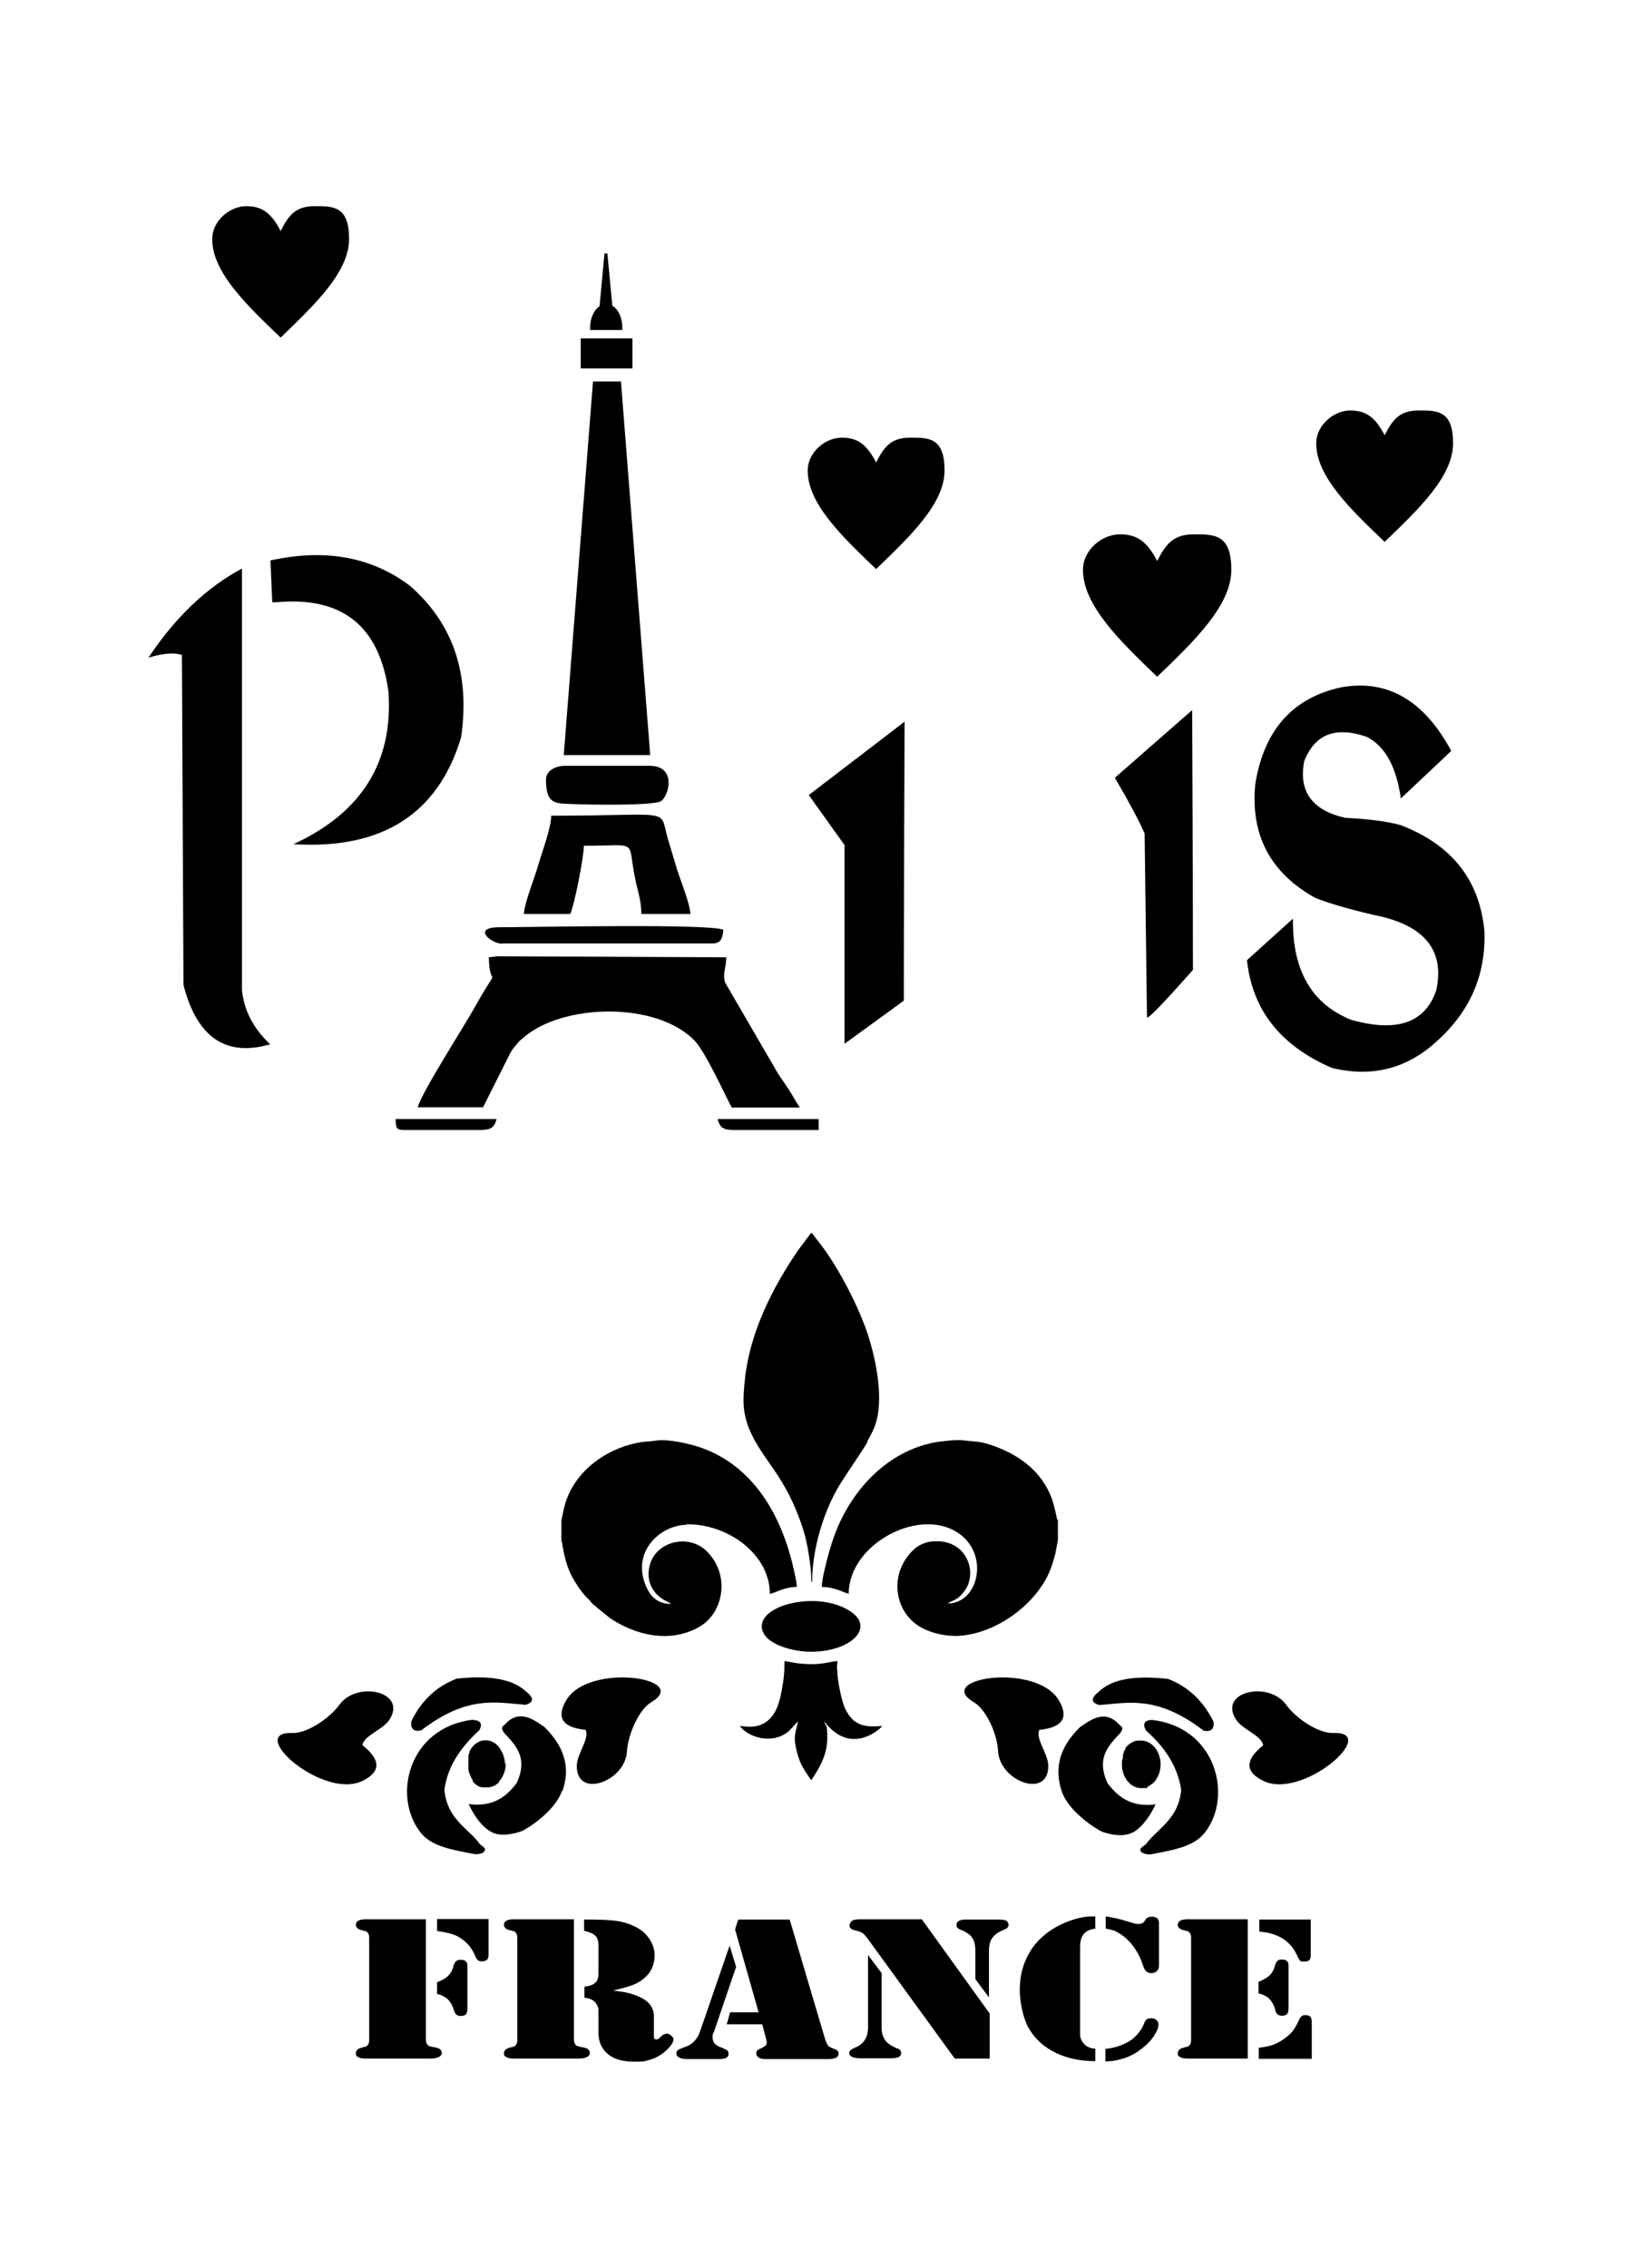 <?xml version="1.0" encoding="iso-8859-1"?>
<!-- Generator: Adobe Illustrator 28.5.0, SVG Export Plug-In . SVG Version: 9.03 Build 54727)  -->
<svg version="1.1" id="Livello_1" xmlns="http://www.w3.org/2000/svg" xmlns:xlink="http://www.w3.org/1999/xlink" x="0px" y="0px"
	 viewBox="0 0 935.435 1298.67" style="enable-background:new 0 0 935.435 1298.67;" xml:space="preserve">
<g id="Capa_1">
	<path d="M269.824,1019.027v0.299V1019.027z"/>
	<path d="M496.338,761.843c-5.685-16.009-16.906-37.553-27.379-50.719c-1.347-1.646-2.693-3.441-3.89-5.087h-0.449l-7.331,9.725
		c-14.812,21.694-27.678,47.128-30.521,73.609c-1.197,11.67-1.795,19.15,2.843,29.922c7.63,17.654,20.497,25.584,30.371,56.254
		c2.394,7.331,4.788,20.946,4.788,30.222h0.449c0-18.552,6.583-40.994,16.607-56.853c4.339-6.882,12.268-18.103,15.26-23.489h-0.299
		c2.244-4.04,4.189-7.481,5.386-12.119C506.062,798.05,501.275,776.206,496.338,761.843L496.338,761.843L496.338,761.843z"/>
	<path d="M436.343,931.803L436.343,931.803z"/>
	<path d="M436.343,931.654c0.748,10.174,18.402,14.213,28.127,14.213c24.387,0,38.75-15.56,19.45-24.985
		C465.667,911.755,435.744,919.236,436.343,931.654z"/>
	<path d="M359.143,1002.869L359.143,1002.869c0.598-9.575,6.733-23.788,13.914-28.127c23.34-13.764-35.757-22.891-48.624-1.197
		c-5.386,8.977-3.591,15.56,11.071,17.056c2.244,5.386-5.087,13.764-5.087,20.497
		C330.118,1030.398,358.245,1020.224,359.143,1002.869L359.143,1002.869L359.143,1002.869z"/>
	<path d="M502.023,326.022h-0.15h0.299H502.023z"/>
	<path d="M501.873,325.873c19.599-18.851,39.199-37.553,39.199-56.404s-8.827-18.851-19.599-18.851
		c-10.772,0-14.812,4.788-19.599,14.213c-4.937-9.426-9.874-14.213-19.599-14.213s-19.599,8.528-19.599,18.851
		C462.675,288.32,482.124,307.021,501.873,325.873L501.873,325.873L501.873,325.873z"/>
	<path d="M662.856,387.513L662.856,387.513c21.245-20.347,42.49-40.844,42.49-61.191c0-20.347-9.575-20.347-21.245-20.347
		s-16.009,5.087-21.245,15.26c-5.386-10.174-10.622-15.26-21.245-15.26s-21.245,9.126-21.245,20.347
		C620.366,346.669,641.611,367.166,662.856,387.513L662.856,387.513L662.856,387.513z"/>
	<path d="M440.981,912.653c2.244,0,7.78-3.89,15.41-3.89c0-1.945-0.598-5.087-1.047-7.032
		c-6.284-30.671-21.544-60.443-52.065-72.113c-7.032-2.693-20.497-5.835-27.828-4.638c-2.543,0.449-4.937,0.449-7.331,0.748
		c-18.253,2.543-36.206,14.363-43.088,31.718c-0.898,2.095-1.346,3.74-1.945,6.134l-1.496,7.032v11.52l0.449,1.646
		c0.898,6.134,2.693,13.764,5.685,19.15c2.095,3.89,4.638,7.63,7.481,10.922c0.748,0.898,1.346,1.347,2.095,2.095
		c3.74,4.488,1.945,1.945,4.488,4.488l7.78,6.284c11.969,7.929,27.978,13.016,42.939,8.378c4.788-1.496,8.678-3.441,11.969-6.284
		c10.922-9.725,12.567-28.875,0-40.844c-10.323-9.725-28.127-5.236-32.017,7.481c-2.992,9.426,1.197,17.953,10.323,21.993
		c0.598,0.299,1.197,0.598,1.646,1.047c-7.032,0-11.071-3.591-13.465-8.229c-2.394-4.638-4.339-11.071-2.543-18.103
		c2.843-11.071,13.914-18.851,24.985-19.001l-0.299-0.299C417.043,872.557,440.981,890.061,440.981,912.653L440.981,912.653
		L440.981,912.653z"/>
	<path d="M793.169,310.313c19.599-18.851,39.198-37.553,39.198-56.404s-8.827-18.851-19.599-18.851s-14.812,4.788-19.599,14.213
		c-4.937-9.426-9.874-14.213-19.599-14.213s-19.599,8.528-19.599,18.851C753.97,272.76,773.42,291.462,793.169,310.313
		L793.169,310.313L793.169,310.313z"/>
	<path d="M793.318,310.463h-0.15h0.299H793.318z"/>
	<path d="M657.021,582.608c0.748,0.898,9.426-8.079,26.332-27.229c0,0,0-49.522-0.449-148.715c0,0-14.812,12.867-44.285,38.75
		c7.929,13.465,13.615,24.088,17.056,31.867l0,0C655.675,477.28,656.124,512.29,657.021,582.608L657.021,582.608L657.021,582.608z"
		/>
	<path d="M850.321,533.236c-2.693-29.324-18.702-49.522-48.026-60.743c-6.733-1.945-17.355-3.441-31.867-4.189
		c-18.851-4.339-26.631-15.111-23.34-32.316c5.984-15.56,17.953-20.198,35.757-14.064c10.473,5.236,17.056,17.056,19.599,35.309
		c19.3-18.103,28.875-27.229,28.875-27.229c-15.56-28.875-36.356-40.994-62.538-36.505c-27.978,5.835-44.584,24.237-49.671,55.207
		c-2.992,29.324,8.528,51.167,34.411,65.53c9.276,3.591,22.442,7.331,39.498,11.071c24.387,6.433,34.261,20.198,29.773,41.592
		c-6.284,18.851-22.591,24.536-48.923,17.056l0,0c-22.591-9.126-33.663-28.426-33.214-57.9
		c-17.505,15.859-26.332,23.788-26.332,23.788c2.992,28.426,19.15,48.923,48.474,61.64c22.891,5.685,43.088,0.598,60.294-15.26
		C842.241,579.017,851.218,558.071,850.321,533.236L850.321,533.236L850.321,533.236z"/>
	<path d="M557.828,974.742c7.331,4.339,13.465,18.552,13.914,28.127c1.047,17.355,29.025,27.529,28.726,8.229
		c0-6.882-7.481-15.26-5.087-20.497c14.662-1.496,16.457-8.079,11.071-17.056l0,0C593.436,951.851,534.489,960.977,557.828,974.742
		L557.828,974.742L557.828,974.742z"/>
	<path d="M491.4,854.603c-11.071,14.662-15.56,28.726-19.599,46.679c-0.449,1.945-1.047,5.536-1.047,7.481
		c7.63,0,13.166,3.591,15.41,3.89c0-28.726,41.592-50.719,63.885-33.962c16.607,12.418,10.174,39.498-7.032,39.498
		c2.244-1.945,5.536-1.197,10.024-7.929c7.331-11.071-0.299-30.371-20.497-27.379c-2.843,0.449-6.882,2.244-8.977,4.339
		c-13.465,12.568-11.67,31.568-0.598,41.443c6.733,5.984,18.552,8.977,28.277,7.929c21.843-2.244,44.584-20.048,51.167-39.797
		c0.898-2.543,1.346-4.189,2.095-6.882l1.496-7.929v-11.819h-0.449c0,0-1.646-8.528-3.292-12.717
		c-6.284-16.009-19.898-25.285-35.757-30.371c-6.134-1.945-9.126-1.496-14.363-2.244c-4.189-0.598-11.52,0.449-15.26,0.898
		C518.331,828.72,502.472,839.941,491.4,854.603L491.4,854.603L491.4,854.603z"/>
	<path d="M497.983,993.743L497.983,993.743c2.543-1.197,5.984-3.441,7.331-5.386c-9.126,0.748-16.308,0.449-21.245-10.024
		c-1.795-3.74-4.189-15.111-4.339-19.898c-0.299-5.536-0.449-2.095,0-7.181c-4.788,0-8.678,2.843-23.04,1.197
		c-2.394-0.299-5.087-1.047-7.331-1.197c0,6.433-0.299,9.575-1.197,14.662c-1.346,7.929-3.142,16.757-10.622,20.946
		c-4.339,2.394-8.229,2.095-13.764,1.496c3.89,5.685,17.056,10.922,26.93,3.89c1.346-0.898,2.095-1.945,3.291-3.142
		c0.898-0.898,2.394-2.843,3.142-3.292c-1.646,7.181-2.992,8.977-0.299,18.702c1.795,6.433,4.189,9.426,7.63,14.662h0.449
		c4.638-7.032,8.977-14.363,8.977-23.938s-1.047-6.284-1.795-9.426C473.297,986.711,482.274,1001.074,497.983,993.743
		L497.983,993.743L497.983,993.743z"/>
	<path d="M276.706,634.074l15.709-31.269c1.347-2.244,1.496-2.394,3.291-4.488c2.843-3.292,0.748-1.197,3.89-3.89
		c22.143-19.749,76.302-21.245,98.295,1.496c5.984,6.134,16.757,29.773,21.245,38.301h39.049c-2.244-3.291-3.591-5.984-5.984-9.725
		c-2.394-3.89-4.488-6.433-6.882-10.323l-29.922-51.467c-1.646-5.386,0.598-8.079,0.598-14.512l-131.061-0.598
		c-0.15,0-4.937,0.598-4.937,0.598c0.449,20.796,7.63,0.449-8.378,29.174c-5.835,10.473-30.521,48.923-32.316,56.703H276.706
		L276.706,634.074z"/>
	<rect x="332.661" y="193.765" width="29.623" height="17.205"/>
	<path d="M334.457,484.312h0.15c31.568,0,24.686-4.04,29.025,17.804c1.496,7.929,3.74,13.166,3.74,21.245h28.127
		c-0.748-8.079-6.284-20.048-8.678-28.875c-1.795-6.134-2.693-8.677-4.339-14.363c-5.087-17.804,4.488-13.016-66.727-13.016
		c0,7.032-5.685,21.993-7.481,28.426c-2.394,8.378-7.481,20.347-8.229,27.828h26.631
		C328.772,519.022,334.457,491.194,334.457,484.312L334.457,484.312L334.457,484.312z"/>
	<path d="M321.291,460.075c6.882,0.748,53.561,1.646,57.451-1.346c4.788-3.591,8.678-20.198-6.583-20.198h-48.474
		c-5.236,0-10.922,2.693-10.922,7.78C312.763,456.484,315.306,459.477,321.291,460.075z"/>
	<polygon points="355.702,218.451 339.693,218.451 322.937,432.397 372.458,432.397 	"/>
	<path d="M287.628,540.267h120.438c5.087,0,5.835-3.142,6.284-7.78c-6.583-3.74-111.91-1.496-128.218-1.496
		c-16.308,0-4.638,9.426,1.496,9.426l0,0V540.267z"/>
	<path d="M356.45,188.828v-1.496c0-5.536-2.394-10.323-5.685-12.268l-2.843-29.923h-1.646l-2.843,30.222
		c-3.142,2.095-5.386,6.733-5.386,12.119v1.496h18.402V188.828z"/>
	<path d="M420.484,647.091h48.474v-6.284h-57.9C412.405,645.595,414.051,647.091,420.484,647.091L420.484,647.091L420.484,647.091z"
		/>
	<path d="M518.181,413.246c0,0-18.253,14.064-54.908,42.041c0,0,6.733,9.426,20.347,28.426h0.15v114.005
		c0,0,11.371-8.229,33.962-24.686C517.732,573.032,517.732,519.77,518.181,413.246L518.181,413.246L518.181,413.246z"/>
	<path d="M268.478,1016.185c0,0,0-0.299-0.15-0.449C268.328,1015.736,268.328,1016.035,268.478,1016.185z"/>
	<path d="M629.792,976.388c17.205-1.347,33.214-5.536,59.695,14.662c4.189,0.898,6.134-0.898,5.685-5.087
		c-6.284-12.717-15.26-20.347-26.033-24.536l0,0c-18.851-2.095-31.867,0-39.348,7.032
		C624.705,972.348,624.705,975.041,629.792,976.388L629.792,976.388L629.792,976.388z"/>
	<path d="M720.906,1141.56c2.394,0.449,4.488,1.496,5.984,2.843c1.496,1.496,2.693,3.441,3.591,6.284h-0.15
		c0.449,1.496,0.898,2.394,1.496,2.843c0.598,0.599,1.496,0.748,2.693,0.748s2.244-0.299,2.843-1.047s0.748-1.945,0.748-3.89
		v-22.292c0-1.795,0-2.992-0.449-3.441c-0.598-1.047-1.646-1.496-3.291-1.496s-2.095,0.299-2.693,0.898
		c-0.598,0.599-1.197,1.646-1.496,3.142c-0.598,2.095-1.646,3.89-2.992,5.087c-1.346,1.347-3.441,2.543-6.284,3.591L720.906,1141.56
		L720.906,1141.56L720.906,1141.56z"/>
	<path d="M744.694,1122.858c0.449,0.299,1.346,0.449,2.394,0.449s2.244-0.299,2.843-0.748c0.598-0.599,0.898-1.347,0.898-2.543
		v-20.796h-29.474v6.882c5.685,0.449,10.323,1.945,13.914,4.339c3.591,2.394,6.284,5.835,8.229,10.323l0,0
		c0.449,0.898,0.898,1.646,1.346,2.095l0,0H744.694z"/>
	<path d="M680.211,1099.07c-1.795,0-3.142,0.299-4.04,0.748c-0.898,0.449-1.496,1.347-1.496,2.244c0,1.646,1.047,2.693,2.992,3.142
		c1.646,0.449,2.543,0.748,2.843,0.748s0.598,0.299,0.898,0.748c0.598,0.599,0.898,1.646,0.898,2.992v58.499
		c0,1.347-0.299,2.394-0.898,2.992c-0.299,0.299-0.598,0.599-0.898,0.748c-0.299,0-1.197,0.299-2.843,0.748
		c-1.945,0.449-2.992,1.646-2.992,3.142c0,1.496,0.449,1.646,1.496,2.244s2.394,0.748,4.04,0.748h34.56v-79.743H680.211
		L680.211,1099.07z"/>
	<path d="M662.557,1156.82c-0.748-0.748-1.795-1.047-2.992-1.047l0,0c-1.047,0-1.945,0-2.693,0.599
		c-0.598,0.449-1.197,1.347-1.646,2.693c-0.898,2.244-2.244,4.339-4.04,6.284c-1.795,1.945-3.74,3.441-5.984,4.488
		c-4.189,2.095-8.229,3.142-11.969,3.441v7.181c4.189,0,8.079-0.898,11.52-2.095c3.441-1.197,6.733-3.142,9.874-5.685
		c2.693-2.095,4.788-4.339,6.433-6.882c1.646-2.543,2.543-4.638,2.543-6.284c0-1.646-0.449-1.945-1.197-2.693l0,0H662.557z"/>
	<path d="M747.986,1153.978L747.986,1153.978c-1.047,0-1.795,0-2.394,0.599c-0.598,0.449-1.197,1.347-1.646,2.543
		c-1.197,2.543-2.394,4.638-3.591,6.134c-1.197,1.496-2.992,2.992-5.087,4.488s-4.189,2.543-6.284,3.292s-4.638,1.197-7.929,1.646
		v6.284h30.371v-20.646c0-1.646-0.299-2.693-0.748-3.441c-0.598-0.599-1.496-0.898-2.843-0.898L747.986,1153.978L747.986,1153.978z"
		/>
	<path d="M763.695,992.396L763.695,992.396c-8.378,0.299-21.245-8.229-26.93-16.158c-10.174-14.064-39.348-7.481-28.576,8.677
		c3.74,5.685,14.512,8.827,15.41,14.512c-11.52,9.276-9.426,15.709,0,20.347c22.591,11.221,67.326-28.426,40.246-27.379l0,0H763.695
		z"/>
	<path d="M644.604,1001.523c0,0.299-0.449,0.449-0.449,0.748c0-0.299,0.299-0.449,0.449-0.599l0,0V1001.523z"/>
	<path d="M657.47,1022.917h0.299c0.299,0,0.748-0.299,1.047-0.598c0,0,0.299,0,0.299-0.299c0.299,0,0.598-0.449,0.748-0.599h0.299
		c0,0,0,0,0.299-0.299c0,0,0.449-0.449,0.598-0.599l0.449-0.449c0,0,0.299-0.449,0.449-0.598c0,0,0.299-0.299,0.299-0.449
		c0-0.299,0.299-0.449,0.449-0.748c1.346-2.244,2.095-4.937,2.095-7.929c0-7.481-4.937-13.615-11.071-13.615h-1.047
		c-1.197,0-2.244,0-3.292,0.599c-1.346,0.598-2.693,1.346-3.74,2.543l-0.299,0.299c-0.299,0.299-0.449,0.598-0.748,0.898v0.299l0,0
		v0.299l0,0c0,0.299-0.299,0.449-0.449,0.748c0,0,0,0.299-0.299,0.449v0.449c0,0,0,0.299-0.299,0.449v0.449
		c-0.299,0.299-0.299,0.599-0.299,0.898v1.047c0-0.299,0-0.449,0.15-0.598c0,0.598-0.299,1.347-0.449,1.945
		c-0.299,0.898-0.299,1.795-0.299,2.843c0,7.481,4.937,13.615,11.071,13.615c6.134,0,2.543-0.299,3.74-0.898l0,0L657.47,1022.917z"
		/>
	<path d="M642.958,1007.358c0-0.449,0.15-0.898,0.299-1.347C643.257,1006.46,642.958,1006.909,642.958,1007.358z"/>
	<path d="M659.714,1097.574c-1.197,0-2.693,0.449-3.292,1.347l-0.898,1.347c-0.748,1.047-1.795,1.496-3.292,1.496
		s-2.543-0.299-4.937-1.047c-3.89-1.197-6.583-1.945-8.079-2.244c-1.496-0.299-3.441-0.748-5.835-1.047v7.032
		c2.244,0.299,4.189,0.748,5.984,1.646c1.795,0.898,3.591,2.095,5.386,3.591l0,0c2.693,2.394,5.087,5.386,7.181,9.126
		c1.047,1.795,1.945,4.189,2.992,7.181c0.449,1.347,1.047,2.394,1.795,2.992c0.748,0.599,1.646,0.898,2.843,0.898
		s2.095-0.299,2.992-1.047c0.898-0.748,1.346-1.795,1.346-3.292v-24.387c0-1.197-0.299-2.095-1.047-2.693
		c-0.748-0.599-1.795-0.898-2.992-0.898l0,0H659.714z"/>
	<path d="M652.533,1023.815c-5.685,0-10.323-5.386-10.922-12.268C642.06,1018.429,646.848,1023.815,652.533,1023.815z"/>
	<path d="M657.321,1054.934h-0.15c0,1.197-3.74,2.843-3.89,3.89c-0.449,2.394,2.992,2.992,5.386,3.142
		c15.709-2.843,26.033-5.087,31.867-13.016c15.56-20.497,6.284-59.546-30.371-64.034c-4.638,0-5.835,2.244-3.74,5.984
		c11.52,10.323,18.253,21.095,20.198,34.112C675.124,1041.319,663.754,1046.706,657.321,1054.934L657.321,1054.934L657.321,1054.934
		z"/>
	<path d="M514.291,1172.979v0.299l-2.095-1.047c-2.543-1.197-4.339-2.543-5.386-4.339c-1.197-1.795-1.795-4.04-1.795-6.733v-31.269
		l-7.78-10.323v41.592c0,5.386-2.394,9.276-7.032,11.221c-1.646,0.748-2.543,1.197-2.992,1.646s-0.748,1.047-0.748,1.646
		c0,1.945,2.244,2.992,6.733,2.992h16.906c2.394,0,4.04-0.299,4.788-0.748c0.898-0.599,1.346-1.347,1.346-2.244
		C516.236,1174.774,515.637,1173.577,514.291,1172.979L514.291,1172.979L514.291,1172.979z"/>
	<path d="M384.577,1165.797L384.577,1165.797c-0.898-0.898-1.646-1.197-2.543-1.197c-1.347,0-2.543,0.599-3.74,1.945
		c-0.449,0.449-0.898,0.898-1.197,1.047c-0.299,0-0.598,0.299-1.047,0.299c-1.047,0-1.496-0.599-1.496-1.795v-12.119
		c0-1.795-0.598-3.591-1.646-5.236c-1.047-1.646-2.693-3.142-4.788-4.339c-1.945-1.047-4.189-1.945-6.583-2.693
		c-2.394-0.748-5.835-1.347-10.323-1.795c4.937-1.197,8.528-2.244,11.071-3.142c2.394-0.898,4.488-2.095,6.284-3.591
		c4.339-3.441,6.433-8.079,6.433-13.465c0-5.386-3.142-11.819-9.575-15.56c-4.488-2.543-9.426-4.04-15.111-4.488
		c-3.74-0.299-8.378-0.449-13.764-0.449h-1.945v6.433c3.142,0.748,5.236,1.646,6.433,2.843c1.197,1.197,1.795,2.992,1.795,5.536
		v15.56c0,1.795-0.15,3.142-0.598,4.04c-0.299,0.898-1.047,1.646-1.945,2.394c-1.197,0.748-2.992,1.347-5.536,1.646v6.284
		c2.543,0.299,4.638,1.047,5.984,2.394c1.047,1.197,1.795,2.543,2.095,4.04v13.615c0,5.236,1.795,9.276,5.386,12.268
		c3.591,2.992,8.678,4.339,15.111,4.339c6.433,0,5.984-0.299,8.229-0.898c2.394-0.599,4.488-1.496,6.583-2.843
		s3.89-2.843,5.386-4.638c1.496-1.646,2.244-3.142,2.244-4.339S385.325,1166.545,384.577,1165.797L384.577,1165.797
		L384.577,1165.797z"/>
	<polygon points="249.776,1172.53 249.776,1172.53 249.776,1172.53 	"/>
	<path d="M249.627,1172.53L249.627,1172.53c-1.945-0.449-2.992-0.599-3.441-0.748c-0.299,0-0.748-0.299-1.197-0.748
		c-0.748-0.748-1.047-1.795-1.047-3.292v-68.672h-34.56c-1.795,0-3.142,0.299-4.04,0.748c-0.898,0.449-1.496,1.347-1.496,2.244
		c0,1.646,1.047,2.693,2.992,3.142c1.646,0.449,2.543,0.748,2.843,0.748c0.299,0,0.598,0.299,0.898,0.748
		c0.598,0.599,0.898,1.646,0.898,2.992v58.498c0,1.347-0.299,2.394-0.898,2.992c-0.299,0.299-0.598,0.598-0.898,0.748
		c-0.299,0-1.197,0.299-2.843,0.748c-1.945,0.449-2.992,1.646-2.992,3.142c0,1.496,0.449,1.646,1.496,2.244
		c1.047,0.599,2.394,0.748,4.04,0.748h37.104c2.244,0,3.74-0.299,4.638-0.748c1.347-0.599,1.945-1.496,1.945-2.394
		c0-1.646-1.197-2.843-3.591-3.142l0,0L249.627,1172.53z"/>
	<path d="M222.547,396.34L222.547,396.34c2.693,40.096-15.41,69.121-54.459,87.074c50.868,3.142,82.885-17.355,96.051-61.192
		c5.236-36.206-4.488-65.081-29.324-86.775c-21.993-16.607-48.624-21.395-79.893-14.512c0,0,0.299,7.929,1.047,23.938h2.394
		C196.065,341.432,217.46,358.488,222.547,396.34L222.547,396.34L222.547,396.34z"/>
	<path d="M207.585,999.428L207.585,999.428c0.898-5.685,11.67-8.827,15.41-14.512c10.622-16.158-18.402-22.741-28.576-8.677
		c-5.685,7.78-18.552,16.457-26.93,16.158c-27.08-1.047,17.654,38.6,40.246,27.379c9.426-4.638,11.52-11.071,0-20.347
		C207.735,999.428,207.585,999.428,207.585,999.428z"/>
	<path d="M334.457,1172.53L334.457,1172.53c-1.945-0.449-2.992-0.599-3.441-0.748c-0.299,0-0.748-0.299-1.197-0.748
		c-0.748-0.748-1.047-1.795-1.047-3.292v-68.672h-34.56c-1.795,0-3.142,0.299-4.04,0.748c-0.898,0.449-1.496,1.347-1.496,2.244
		c0,1.646,1.047,2.693,2.992,3.142c1.646,0.449,2.543,0.748,2.843,0.748s0.598,0.299,0.898,0.748
		c0.598,0.599,0.898,1.646,0.898,2.992v58.498c0,1.347-0.299,2.394-0.898,2.992c-0.598,0.598-0.598,0.598-0.898,0.748
		c-0.299,0-1.197,0.299-2.843,0.748c-1.945,0.449-2.992,1.646-2.992,3.142c0,1.496,0.449,1.646,1.496,2.244
		c1.047,0.599,2.394,0.748,4.04,0.748h37.104c2.244,0,3.74-0.299,4.638-0.748c1.346-0.599,1.945-1.496,1.945-2.394
		c0-1.646-1.197-2.843-3.591-3.142l0,0L334.457,1172.53z"/>
	<polygon points="334.606,1172.53 334.606,1172.53 334.606,1172.53 	"/>
	<path d="M322.189,1025.61L322.189,1025.61c4.04-11.67,2.693-23.788-10.323-36.655c-7.481-5.236-14.961-10.174-23.04-1.047
		c-1.646,0.898-1.496,2.394,0,4.488c6.733,7.181,13.764,14.213,7.181,28.576c-5.984,8.079-13.764,13.914-27.529,12.119
		c0,0,4.937,11.67,13.016,16.009c6.284,3.441,15.859,0,17.205-0.449c2.843-1.047,19.15-11.221,23.19-23.04L322.189,1025.61
		L322.189,1025.61z"/>
	<path d="M250.375,1105.803L250.375,1105.803c3.441,0.449,6.284,1.047,8.678,1.795s4.638,1.945,6.583,3.591
		c1.496,1.197,2.843,2.543,3.89,4.04c1.197,1.646,2.095,3.291,2.843,5.236c0.449,1.047,0.898,1.646,1.496,2.095
		c0.598,0.449,1.347,0.599,2.244,0.599s2.244-0.299,2.843-0.898c0.598-0.599,0.898-1.496,0.898-2.843v-20.497h-29.474V1105.803
		L250.375,1105.803L250.375,1105.803z"/>
	<path d="M263.84,1122.26L263.84,1122.26c-1.197,0-2.095,0.299-2.693,0.898c-0.598,0.599-1.197,1.646-1.496,3.142
		c-0.598,2.244-1.646,3.89-2.992,5.236c-1.347,1.347-3.441,2.394-6.284,3.591v6.733c2.394,0.449,4.339,1.496,5.985,2.843
		c1.496,1.496,2.693,3.441,3.591,6.284c0.449,1.346,0.898,2.244,1.496,2.693c0.598,0.598,1.496,0.748,2.693,0.748
		s2.244-0.299,2.843-1.047s0.748-1.945,0.748-3.89v-22.292c0-1.795,0-2.992-0.449-3.441c-0.598-1.047-1.646-1.496-3.291-1.496l0,0
		H263.84z"/>
	<path d="M231.224,647.091h43.836c6.284,0,8.079-1.496,9.426-6.284h-57.9C226.885,645.295,226.586,647.091,231.224,647.091z"/>
	<path d="M300.944,968.309L300.944,968.309c-7.331-6.733-20.497-9.126-39.348-7.032c-10.922,4.189-19.898,11.819-26.033,24.536
		c-0.449,4.189,1.496,5.984,5.685,5.087c26.481-20.198,42.49-16.009,59.695-14.662C306.03,974.892,306.03,972.199,300.944,968.309
		L300.944,968.309L300.944,968.309z"/>
	<path d="M270.871,984.766c-36.805,4.488-46.081,43.537-30.371,64.034c5.685,7.929,16.158,10.174,31.867,13.016
		c2.543,0,5.835-0.748,5.386-3.142c-0.15-0.898-3.591-2.693-3.89-4.04c-6.583-8.079-17.953-13.615-19.3-29.922
		c1.945-13.016,8.678-23.489,20.048-33.962l0,0c1.945-3.591,0.598-5.685-3.74-5.835l0,0V984.766z"/>
	<path d="M138.614,567.048V325.573c-20.198,10.772-38.151,27.828-53.561,51.018c8.528-2.543,14.812-2.992,19.15-1.496v-1.047
		c0,2.095,0.299,65.381,0.898,190.008c7.78,30.072,24.237,41.293,49.671,33.962C145.197,589.041,139.811,578.718,138.614,567.048
		L138.614,567.048L138.614,567.048z"/>
	<path d="M160.757,193.316c19.599-18.851,39.198-37.553,39.198-56.404s-8.827-18.851-19.599-18.851s-14.812,4.788-19.599,14.213
		c-4.937-9.426-9.874-14.213-19.599-14.213c-9.725,0-19.599,8.528-19.599,18.851C121.558,155.763,141.008,174.465,160.757,193.316z"
		/>
	<path d="M160.906,193.466L160.906,193.466h0.299l0,0H160.906z"/>
	<path d="M621.264,1170.734c-0.748-0.748-1.346-1.496-1.795-2.543c-0.449-1.047-0.748-1.945-0.748-2.843v-50.719
		c0-3.142,0.748-5.536,2.095-7.181c1.496-1.646,3.591-2.693,6.583-2.992v-7.032h-1.646c-5.087,0-10.323,1.347-15.709,3.591
		c-5.386,2.244-10.174,5.386-14.064,9.126c-3.89,3.74-6.733,8.079-8.827,13.166c-2.095,5.087-2.992,10.622-2.992,16.457
		s1.646,14.961,4.638,20.796c3.142,5.835,7.78,10.473,13.914,13.914c7.032,3.89,15.26,5.835,24.686,5.835v-7.181
		c-1.496,0-2.693-0.299-3.591-0.748C622.91,1172.081,622.012,1171.482,621.264,1170.734L621.264,1170.734L621.264,1170.734z"/>
	<path d="M648.643,1049.399h0.299c8.079-4.638,13.016-16.158,13.016-16.158c-13.764,1.795-21.395-4.04-27.529-12.119
		c-6.583-14.363,0.449-21.395,7.181-28.576c1.646-2.095,1.795-3.591,0-4.488c-8.079-9.126-15.56-4.189-23.04,1.047
		c-13.016,12.867-14.213,24.985-10.323,36.805c4.04,11.819,20.347,21.993,23.19,23.04
		C632.635,1049.399,642.359,1052.84,648.643,1049.399L648.643,1049.399L648.643,1049.399z"/>
	<path d="M414.948,1173.278h0.15l-2.543-1.047c-2.843-1.047-4.339-2.843-4.339-5.236s0-1.945,0.598-2.992l12.867-37.702
		l-3.74-12.119l-16.607,48.175c-0.898,2.693-1.945,4.788-3.441,6.284c-0.898,1.047-1.795,1.795-2.693,2.244
		c-0.898,0.598-2.394,1.197-4.488,1.945c-2.095,0.748-3.291,1.646-3.291,2.843c0,1.197,0.449,1.945,1.646,2.543
		c1.047,0.598,2.543,0.898,4.339,0.898h18.552c3.591,0,5.386-1.047,5.386-2.843C417.342,1174.475,416.594,1173.876,414.948,1173.278
		z"/>
	<path d="M289.274,1010.2c0-4.189-2.394-9.725-5.835-11.969c-0.598-0.449-1.346-0.748-1.945-1.047
		c-1.047-0.449-2.095-0.599-3.291-0.599c-1.197,0-2.244,0-3.291,0.599c-1.346,0.598-2.693,1.347-3.74,2.543
		c-0.299,0.299-0.598,0.599-0.748,0.898c0,0,0,0.299-0.299,0.299c0,0-0.299,0.449-0.449,0.748c-0.299,0-0.299,0.449-0.299,0.449
		c0,0.299-0.299,0.449-0.449,0.748l0,0v0.599c0,0.299-0.15,0.598-0.299,0.748c0,0,0,0.299-0.15,0.449v0.449v-0.299
		c0,0,0,0.449-0.15,0.599v0.898l0,0v6.583c0,1.197,0.449,2.394,0.898,3.441c0,0,0,0.299,0.15,0.449
		c0.449,1.047,0.898,1.945,1.496,2.693v0.299h-0.15v0.299c0.299,0.299,0.449,0.449,0.598,0.599c0,0,0.15,0.299,0.299,0.299
		c0,0.299,0.449,0.449,0.598,0.599c0,0,0.15,0,0.299,0.299c0,0,0.299,0.299,0.449,0.299c0.598,0.449,1.047,0.748,1.646,1.047h0.449
		c0.299,0,0.598,0.299,0.898,0.299h3.142c2.693,0,5.087-1.197,7.032-3.142h-0.449c2.394-2.543,4.04-6.284,4.04-10.473
		L289.274,1010.2L289.274,1010.2z"/>
	<path d="M576.679,1099.968L576.679,1099.968c-0.748-0.449-2.394-0.748-4.937-0.748H553.34c-1.945,0-3.291,0.299-4.04,0.748
		c-0.898,0.449-1.346,1.197-1.346,2.244c0,1.047,0,1.347,0.598,1.795s1.047,0.898,2.095,1.197c2.992,1.197,5.087,2.693,6.284,4.488
		c1.197,1.795,1.795,4.189,1.795,7.481v16.158l7.78,10.473v-26.631c0-2.693,0.449-4.937,1.346-6.583
		c1.346-2.244,3.292-3.74,5.835-4.937c1.795-0.748,2.843-1.197,3.292-1.646c0.449-0.449,0.748-1.047,0.748-1.795
		s-0.449-1.646-1.197-2.244l0,0H576.679z"/>
	<path d="M479.731,1174.325c-0.449-0.449-1.346-0.898-2.693-1.347l0,0c-1.496-0.599-2.543-1.197-2.992-1.945
		c-0.449-0.898-0.898-1.945-1.346-3.142l-20.347-68.672h-29.474l-1.795,5.685l13.465,47.427H418.24l-1.945,6.882h20.347l2.244,8.528
		c0.15,0.449,0.299,1.047,0.299,1.795s0,1.347-0.598,1.795c-0.598,0.449-1.047,0.898-2.095,1.347
		c-1.346,0.599-2.244,1.047-2.693,1.496c-0.449,0.449-0.598,1.047-0.598,1.795s0.449,1.646,1.347,2.244
		c0.898,0.598,2.095,0.898,3.591,0.898h36.505c3.74,0,5.685-1.047,5.685-2.992c0-1.945-0.299-1.346-0.748-1.795l0,0H479.731z"/>
	<path d="M495.889,1099.07c-3.74,0-5.984,0-6.733,0.449c-0.748,0-1.346,0.599-1.795,1.197c-0.449,0.599-0.748,1.197-0.748,1.795
		c0,0.598,0.15,1.197,0.598,1.646s1.047,0.898,1.795,1.047l2.843,0.748c1.047,0.299,1.945,0.748,2.693,1.347
		c0.748,0.599,1.496,1.646,2.693,3.142l49.671,68.373h20.048v-25.733l-38.899-54.01H495.889L495.889,1099.07L495.889,1099.07z"/>
</g>
</svg>
